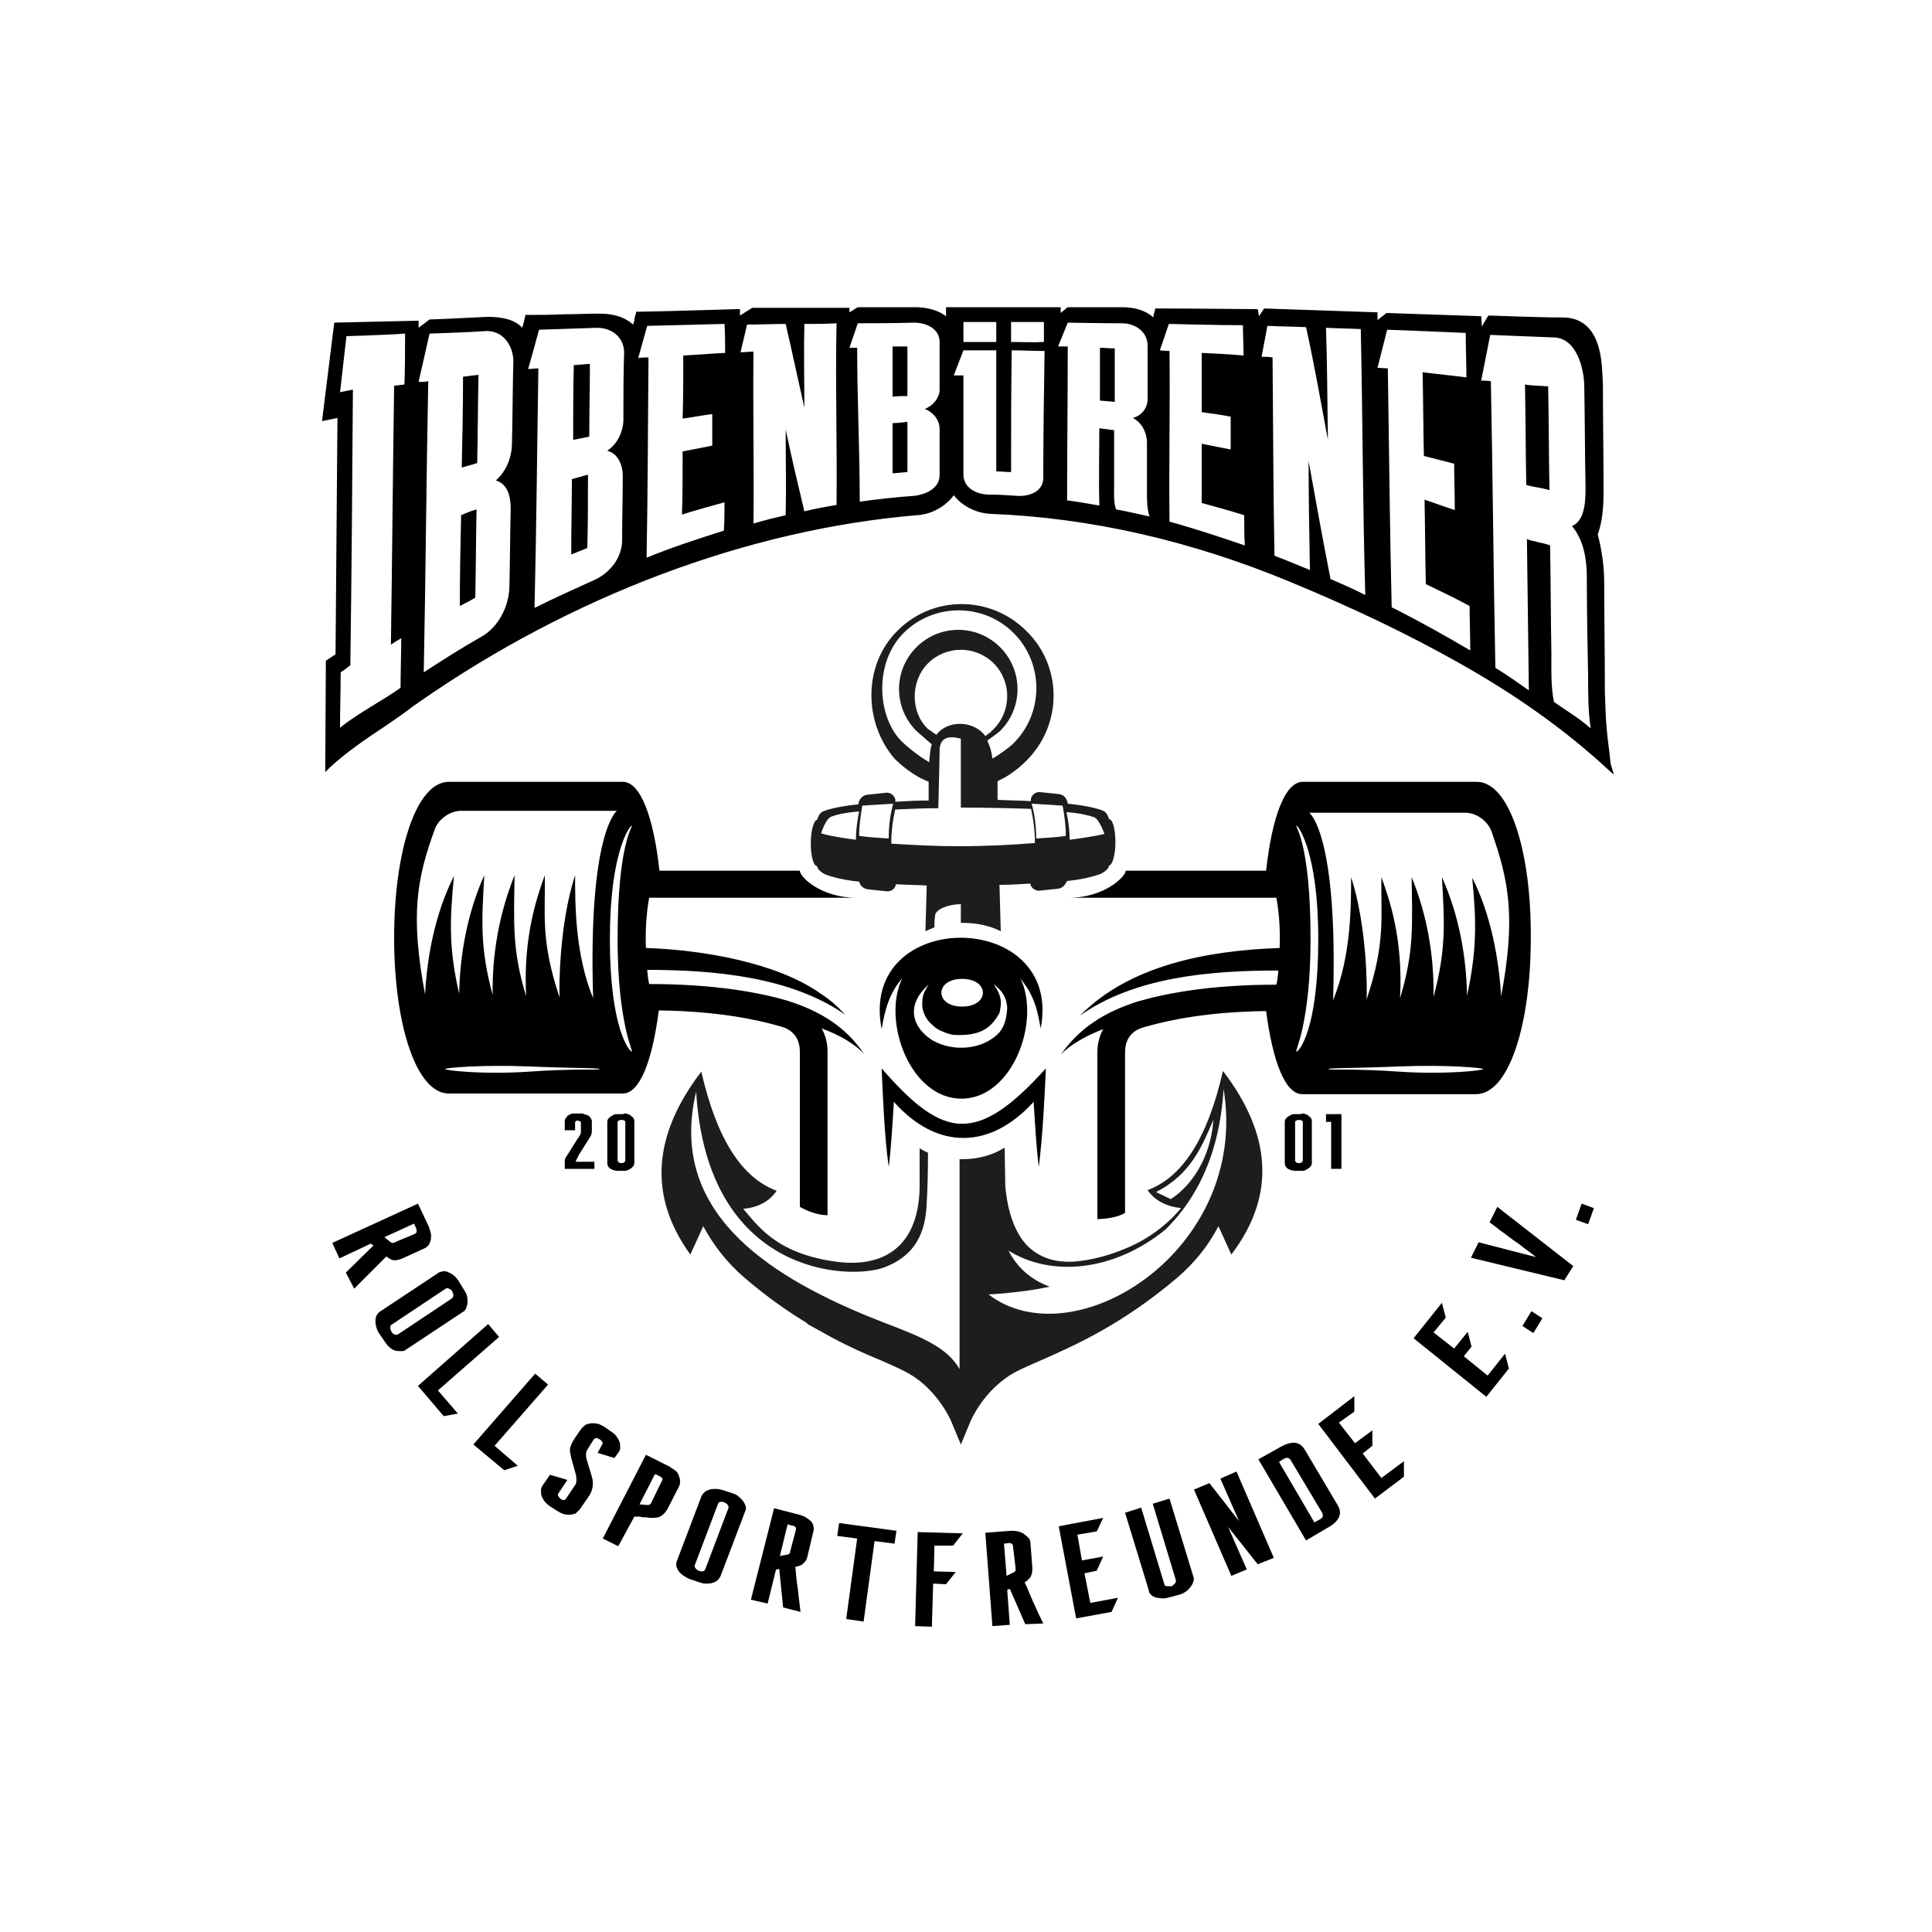 <?xml version="1.0" encoding="utf-8"?>
<!-- Generator: Adobe Illustrator 27.5.0, SVG Export Plug-In . SVG Version: 6.00 Build 0)  -->
<svg version="1.1" id="Ebene_1" xmlns="http://www.w3.org/2000/svg" xmlns:xlink="http://www.w3.org/1999/xlink" x="0px" y="0px"
	 viewBox="0 0 300 300" style="enable-background:new 0 0 300 300;" xml:space="preserve">
<style type="text/css">
	.st0{fill-rule:evenodd;clip-rule:evenodd;fill:#1D1D1B;}
</style>
<g>
	<g>
		<path d="M89,68.3c1-0.2,1.5-0.3,2.5-0.5c0-3.8,0.1-7.5,0.1-11.3c-1,0.1-1.5,0.1-2.5,0.2C89,60.5,89,64.4,89,68.3z"/>
		<path d="M140.9,61.5c0-2.6,0-5.2,0-7.7c-0.9,0-1.4,0-2.3,0c0,2.6,0,5.2,0,7.8C139.5,61.5,139.9,61.5,140.9,61.5z"/>
		<path d="M138.6,65.7c0,2.6,0,5.2,0,7.8c0.9-0.1,1.4-0.1,2.3-0.2c0-2.6,0-5.2,0-7.8C139.9,65.6,139.5,65.7,138.6,65.7z"/>
		<path d="M170.8,62.2c0.9,0.1,1.4,0.1,2.3,0.2c0-2.8,0-5.5,0-8.3c-0.9,0-1.4-0.1-2.3-0.1C170.8,56.7,170.8,59.5,170.8,62.2z"/>
		<path d="M71.7,72.6c1-0.3,1.5-0.4,2.4-0.7c0.1-4.6,0.1-9.1,0.2-13.7c-1,0.1-1.5,0.2-2.4,0.3C71.9,63.2,71.8,67.9,71.7,72.6z"/>
		<path d="M71.4,94.1c0.8-0.4,1.6-0.8,2.4-1.3c0.1-4.6,0.1-9.1,0.2-13.7c-1,0.3-1.5,0.5-2.4,0.9C71.5,84.7,71.4,89.4,71.4,94.1z"/>
		<path d="M88.7,86.1c0.8-0.3,1.7-0.7,2.5-1c0.1-3.8,0.1-7.6,0.1-11.4c-1,0.3-1.5,0.4-2.5,0.7C88.8,78.3,88.7,82.2,88.7,86.1z"/>
		<path d="M236.8,59.7c0.1,5.2,0.1,10.4,0.2,15.6c0.9,0.3,2.7,0.5,3.6,0.8c-0.1-5.4-0.1-10.7-0.2-16.1
			C239.5,59.9,237.7,59.9,236.8,59.7z"/>
		<path d="M250.1,118.6c-0.1-1-0.2-1.8-0.3-2.6c-0.1-0.8-0.2-1.6-0.3-2.7c-0.2-1.9-0.2-3.9-0.3-5.8c0-0.4,0-0.7,0-1.1
			c0-5.3-0.1-10.6-0.1-15.9c0-2.7-0.4-5.2-1-7.5c0.7-2,0.9-4.1,0.9-6.7c0-5.5-0.1-11-0.1-16.5l0,0c-0.1-1.9-0.1-4.5-0.9-6.6
			c-0.9-2.5-2.7-3.9-5.3-3.9l0,0c-3.3,0-11.3-0.3-11.3-0.3l-0.3,0l-1,1.7l-0.1-1.6l-14.7-0.5l-1.4,1.1l0-1.2l-17.6-0.6l-0.8,1.2
			l-0.2-1.1l-0.4,0c-0.1,0-10.1-0.1-15.1-0.1h-0.4l-0.1,0.4c-0.1,0.4-0.2,0.6-0.2,0.9c0,0,0,0.1,0,0.1c-1.2-1.1-2.9-1.6-4.9-1.6
			l-8.4,0l-1.1,0.9l0-0.9h-17.8c0,0,0,1.1,0,1.4c-1.6-1.2-3.6-1.4-4.8-1.4h-8.9l-1.3,0.8l0-0.7h-15.1l-1.9,1.2l0-1l-0.5,0
			c-0.1,0-13,0.4-15.2,0.4h-0.4l-0.1,0.4c-0.1,0.3-0.2,0.7-0.2,1c-0.1,0.2-0.1,0.4-0.2,0.6c-1.2-1.1-2.9-1.7-5.2-1.7h0
			c-1.8,0-3.7,0.1-5.6,0.1c-1.8,0.1-3.7,0.1-5.5,0.1h-0.4l-0.1,0.4c-0.1,0.5-0.2,0.9-0.3,1.2c0,0.1-0.1,0.3-0.1,0.4
			c-1.1-1.2-2.9-1.7-5.4-1.7h0l0,0c-0.1,0-7.9,0.4-8.8,0.4h-0.2l-1.7,1.3l0-1.1l-13.1,0.3l-1.9,15.3l2.4-0.5l-0.3,36.7l-1.5,1
			l-0.1,17.3l0.8-0.8c2.4-2.2,5.4-4.3,8.3-6.2c1.6-1.1,3.1-2.1,4.5-3.2c0.4-0.3,0.6-0.4,1-0.7c23.7-16.5,51.1-26.8,77.3-29
			c2.2-0.1,4.5-1.4,5.7-3.1c1.3,1.7,3.5,2.8,5.8,2.9c15.5,0.6,31.1,4.2,46.3,10.5c10.4,4.3,18.6,8.3,26.1,12.5
			c9.3,5.2,16.9,10.7,23.3,16.6l1,0.9L250.1,118.6z M62.8,59.7c-0.6,0.1-0.9,0.1-1.6,0.2c-0.2,13.4-0.3,26.8-0.5,40.2
			c0.6-0.4,0.9-0.6,1.6-1c0,2.6-0.1,5.2-0.1,7.7c-2.8,2-6.7,4-9.4,6.2c0-2.9,0.1-5.7,0.1-8.6c0.6-0.4,0.9-0.6,1.5-1.1
			c0.2-14.3,0.3-28.5,0.4-42.8l-2,0.4l1-8.7c0,0,6.7-0.2,9.1-0.4C62.9,54.6,62.9,57.2,62.8,59.7z M79.7,56.6c-0.1,4-0.1,8-0.2,12.1
			c0,2.2-0.8,4.4-2.5,5.9c2,0.6,2.3,2.8,2.3,4.5c-0.1,4-0.1,8.1-0.2,12.1c-0.1,3-1.7,6.2-4.4,7.7c-3,1.7-6,3.6-8.9,5.5
			c0.3-15.1,0.4-30.1,0.7-45.2c-0.4,0.1-1.1,0.1-1.5,0.1l1.7-7.5c3-0.1,5.9-0.2,8.9-0.4C78.4,51.4,79.9,54.1,79.7,56.6z M96.9,55.1
			c-0.1,3.3-0.1,6.7-0.1,10c0,1.9-0.9,3.8-2.5,4.9c1.7,0.4,2.4,2.3,2.4,3.8c0,3.4-0.1,6.7-0.1,10.1c0,2.7-1.9,5.1-4.4,6.2
			c-3.1,1.4-6.2,2.8-9.2,4.3c0.3-12.4,0.4-24.8,0.6-37.2c-0.4,0-1.2,0.1-1.6,0.1c0.1-0.2,1.7-6.1,1.7-6.1c3-0.1,6-0.2,9-0.3
			C95.3,50.9,97.1,52.7,96.9,55.1z M112.6,54.8c-2.2,0.1-4.3,0.3-6.5,0.4c0,3.3,0,6.5-0.1,9.8c1.5-0.2,3-0.5,4.6-0.7
			c0,1.6,0,3.3,0,4.9c-1.5,0.3-3.1,0.6-4.6,0.9c0,3.3,0,6.6-0.1,9.8c2.2-0.7,4.4-1.3,6.6-1.9c0,1.5,0,2.9-0.1,4.4
			c-4.1,1.3-8.1,2.6-12,4.2c0.2-10.4,0.2-20.7,0.3-31.1c-0.4,0-1.1,0-1.6,0.1l1.4-5c3.9-0.1,8.1-0.2,12-0.3
			C112.6,51.9,112.6,53.4,112.6,54.8z M129.9,78.4c-1.7,0.3-3.4,0.6-5,1c-1-4.2-2-8.4-2.9-12.7c0,4.4,0.1,8.9,0,13.3
			c-1.7,0.4-3.4,0.8-5,1.3c0.1-8.9-0.1-17.8,0-26.7c-0.6,0-1.3,0.1-2,0.1c0.3-1.4,0.7-2.9,1-4.3c1.9,0,4.1-0.1,6-0.1
			c1,4.3,1.9,8.6,2.9,13c0-4.3-0.1-8.7,0-13c1.7,0,3.3,0,5-0.1C129.7,59.5,130,68.9,129.9,78.4z M141.9,77c-2.8,0.2-5.6,0.5-8.4,0.9
			c0-8-0.4-16-0.4-23.9c-0.4,0-1.2,0-1.2,0l1.3-3.8c0,0,5.9,0,8.7-0.1c1.9,0,4,0.9,4,3c0,2.4,0,4.8,0,7.2c0.1,1.4-1,2.7-2.3,3.2
			c1.3,0.5,2.3,1.7,2.3,3.1c0,2.4,0,4.8,0,7.2C145.9,75.8,143.8,76.8,141.9,77z M149.6,50c1.7,0,3.4,0,5.1,0c0,0.9,0,2.1,0,3.1
			c-1.7,0-3.4,0-5.1,0C149.6,52.1,149.6,51,149.6,50z M162,74.2c0,2.1-2.1,2.9-4,2.8c-1.5-0.1-3-0.2-4.4-0.2c-1.9,0-4-1-4-3.1
			c0-5.1,0-10.3,0-15.4c-0.4,0-1.1,0-1.5,0l1.5-3.9c1.7,0,3.4,0,5.1,0c0,6.3,0,12.5,0,18.8c0.9,0,1.4,0.1,2.3,0.1
			c0-6.3,0-12.6,0.1-18.9c1.7,0,3.4,0.1,5.1,0.1C162.1,61.1,162,67.6,162,74.2z M157,53.1c0-1,0-2.1,0-3.1c1.7,0,3.4,0,5.1,0
			c0,0.9,0,2.1,0,3.1C160.4,53.2,158.7,53.1,157,53.1z M173.3,79.1c-0.4-1.1-0.3-2.4-0.3-3.6c0-2.9,0-5.8,0-8.7
			c-0.9-0.1-1.4-0.2-2.3-0.3c0,4-0.1,8,0,12c-1.7-0.3-3.4-0.6-5-0.8c0-8,0.1-15.9,0.1-23.9c-0.4,0-1.5,0-1.5,0l1.5-3.7
			c0,0,5.6,0.1,8.4,0.1c2.1,0,4,1.3,4,3.5c0,2.7,0,5.3,0,8c0.1,1.5-0.8,2.8-2.3,3.2c1.4,0.7,2.2,2.3,2.2,3.8c0,2.6,0,5.1,0,7.7
			c0,1.3,0,2.6,0.4,3.8C176.7,79.8,175,79.4,173.3,79.1z M181.6,81c-0.1-8.9,0.1-17.7,0-26.5c-0.4,0-1.5-0.1-1.5-0.1l1.4-4.1
			c0,0,7.7,0.2,11.5,0.2c0,1.6,0.1,3.1,0.1,4.7c-2.2-0.2-4.3-0.3-6.5-0.4c0,3.1,0,6.1,0,9.2c1.5,0.2,3,0.4,4.5,0.7
			c0,1.7,0,3.4,0,5.1c-1.5-0.3-3-0.6-4.5-0.9c0,3.1,0,6.2,0,9.2c2.2,0.6,4.4,1.2,6.6,1.9c0,1.6,0,3.1,0.1,4.7
			C189.5,83.4,185.6,82.1,181.6,81z M206.6,89.9c-1.2-6.1-2.3-12.2-3.4-18.3c0,5.6,0.1,11.3,0.2,16.9c-1.8-0.7-3.6-1.5-5.5-2.2
			c-0.2-10.3-0.2-20.5-0.3-30.8c-0.7-0.1-1-0.1-1.7-0.1c0.3-1.6,0.6-3.2,0.9-4.8c2,0.1,4,0.1,6,0.2c1.3,5.8,2.3,11.7,3.4,17.5
			c-0.1-5.8-0.1-11.6-0.3-17.4c1.8,0.1,3.6,0.1,5.4,0.2c0.3,13.7,0.3,27.5,0.7,41.3C210.3,91.5,208.4,90.7,206.6,89.9z M216.1,94.3
			c-0.3-12.4-0.4-24.8-0.6-37.1c-0.4,0-1.6-0.1-1.6-0.1l1.5-5.9c0,0,8.1,0.3,12.2,0.5c0,2.3,0.1,4.6,0.1,6.9
			c-2.3-0.3-4.5-0.5-6.8-0.8c0.1,4.3,0.1,8.7,0.2,13c1.6,0.4,3.1,0.8,4.7,1.2c0,2.4,0.1,4.8,0.1,7.2c-1.6-0.5-3.1-1.1-4.7-1.6
			c0.1,4.4,0.1,8.8,0.2,13.1c2.3,1.1,4.6,2.2,6.8,3.4c0,2.3,0.1,4.6,0.1,6.9C224.4,98.7,220.3,96.4,216.1,94.3z M241.3,109
			c-0.5-2.4-0.4-5-0.4-7.4c-0.1-5.6-0.1-11.3-0.2-16.9c-0.9-0.4-2.7-0.6-3.6-1c0.1,7.8,0.2,15.6,0.3,23.5c-1.7-1.2-3.4-2.4-5.2-3.5
			c-0.3-14.9-0.4-29.7-0.7-44.5c-0.4-0.1-1.5-0.1-1.5-0.1l1.4-7.1c0,0,7.1,0.3,10,0.4c3.4,0.2,4.5,4.7,4.6,7.3
			c0.1,5.3,0.1,10.7,0.2,16c0,1.8,0,5.1-2.1,6c1.8,2.1,2.3,5.2,2.3,7.8c0,5.2,0.1,10.3,0.2,15.5c0,2.7,0,5.4,0.4,8.1
			C245.2,111.5,243,110.2,241.3,109z"/>
	</g>
	<g>
		<g>
			<path d="M53.7,197.6l4.3-4.2c0,0-0.1-0.1-0.2-0.1c-0.1-0.1-0.1-0.1-0.2-0.2l-4.9,2.3l-1.1-2.4l13.3-6.1l1.7,3.6
				c0.1,0.3,0.2,0.7,0.3,1c0.1,0.3,0,0.7,0,1c-0.1,0.3-0.2,0.6-0.3,0.8c-0.2,0.2-0.4,0.4-0.6,0.5l-3.5,1.6c-0.5,0.2-0.9,0.3-1.2,0.3
				c-0.4,0-0.8-0.2-1.3-0.6c-0.8,0.8-1.6,1.6-2.5,2.5c-0.9,0.9-1.7,1.7-2.5,2.5L53.7,197.6z M64.4,191.6c0.2-0.1,0.3-0.2,0.3-0.4
				c0-0.2,0-0.3-0.1-0.5l-0.3-0.7l-4.6,2.1c0.2,0.2,0.3,0.3,0.5,0.4c0.1,0.1,0.3,0.3,0.5,0.4c0.1,0.1,0.2,0.1,0.3,0.1
				c0.1,0,0.2,0,0.3-0.1L64.4,191.6z"/>
			<path d="M72,200.2c0.2,0.3,0.4,0.6,0.5,1c0.1,0.3,0.1,0.7,0.1,1c0,0.3-0.1,0.6-0.2,0.9c-0.1,0.3-0.3,0.5-0.5,0.6l-8.9,5.9
				c-0.2,0.2-0.5,0.2-0.8,0.2c-0.3,0-0.6,0-0.9-0.1c-0.3-0.1-0.6-0.3-0.8-0.5c-0.3-0.2-0.5-0.5-0.7-0.8l-0.9-1.3
				c-0.4-0.6-0.6-1.3-0.6-2c0-0.7,0.3-1.2,0.8-1.5l8.9-5.9c0.2-0.2,0.5-0.2,0.8-0.3c0.3,0,0.6,0,0.9,0.2c0.3,0.1,0.6,0.3,0.8,0.5
				c0.3,0.2,0.5,0.5,0.7,0.8L72,200.2z M60.8,206.8c0.1,0.2,0.3,0.4,0.5,0.4c0.2,0.1,0.3,0.1,0.5,0l8.4-5.6c0.1-0.1,0.2-0.2,0.2-0.5
				c0-0.2-0.1-0.4-0.2-0.6c-0.1-0.2-0.3-0.3-0.5-0.4c-0.2-0.1-0.3-0.1-0.5,0l-8.4,5.6c-0.2,0.1-0.2,0.3-0.2,0.5
				C60.6,206.4,60.7,206.6,60.8,206.8z"/>
			<path d="M64.9,215.2l10.9-9.6l1.7,2l-9.5,8.3l3.1,3.6l-2.2,0.4L64.9,215.2z"/>
			<path d="M73.5,224.3l9.6-11l2,1.7l-8.3,9.5l3.6,3.1l-2.1,0.7L73.5,224.3z"/>
			<path d="M93.5,224.3c0.1-0.1,0.1-0.3,0-0.4c-0.1-0.2-0.2-0.3-0.4-0.4c-0.2-0.1-0.3-0.2-0.5-0.2c-0.2,0-0.3,0.1-0.4,0.2l-1,1.6
				c-0.1,0.2-0.2,0.4-0.2,0.7c0,0.3,0,0.5,0.1,0.8l0.8,2.7c0.2,0.6,0.2,1.2,0.1,1.7c-0.1,0.5-0.3,1-0.6,1.4l-1.4,2
				c-0.2,0.2-0.4,0.4-0.6,0.6c-0.3,0.1-0.6,0.2-0.9,0.2c-0.3,0-0.6,0-1-0.1c-0.3-0.1-0.7-0.3-1-0.5l-1.1-0.7
				c-0.3-0.2-0.6-0.5-0.8-0.7c-0.2-0.3-0.4-0.6-0.5-0.9c-0.1-0.3-0.1-0.6-0.1-0.9c0-0.3,0.1-0.5,0.3-0.8l1.1-1.6l2.7,0.8l-1.4,2.1
				c-0.1,0.1-0.1,0.3,0,0.4c0.1,0.2,0.2,0.3,0.3,0.4c0.4,0.3,0.7,0.3,0.9,0l1.4-2.1c0.2-0.2,0.2-0.5,0.2-0.8c0-0.3,0-0.6-0.1-0.9
				l-0.7-2.5c-0.1-0.4-0.1-0.7-0.2-1c0-0.3,0-0.6,0.1-0.8c0.1-0.3,0.2-0.5,0.3-0.7c0.1-0.2,0.3-0.5,0.5-0.8l0.9-1.3
				c0.2-0.2,0.4-0.4,0.7-0.6c0.3-0.1,0.6-0.2,0.9-0.2c0.3,0,0.6,0,1,0.1c0.3,0.1,0.7,0.3,1,0.5l1,0.7c0.3,0.2,0.6,0.4,0.8,0.7
				c0.2,0.3,0.4,0.6,0.5,0.9c0.1,0.3,0.1,0.6,0.1,0.9c0,0.3-0.1,0.5-0.3,0.8l-0.6,0.8l-2.6-0.8L93.5,224.3z"/>
			<path d="M96,240.1l-2.4-1.2l6.7-13l3.6,1.8c0.3,0.2,0.6,0.4,0.9,0.6c0.3,0.2,0.5,0.5,0.6,0.8c0.1,0.3,0.2,0.6,0.2,0.8
				c0,0.3,0,0.5-0.1,0.8l-1.9,3.7c-0.2,0.3-0.4,0.6-0.8,0.9c-0.3,0.3-0.9,0.4-1.6,0.4c-0.4,0-0.8-0.1-1.1-0.1c-0.3,0-0.5,0-0.7-0.1
				c-0.2,0-0.4,0-0.5,0c-0.1,0-0.3,0-0.4,0L96,240.1z M102.8,229.9c0.1-0.1,0.1-0.3,0-0.4c-0.1-0.1-0.2-0.2-0.4-0.3l-0.7-0.3
				l-2.4,4.7l1.3,0.1c0.2,0,0.4-0.1,0.5-0.3L102.8,229.9z"/>
			<path d="M113.8,231.9c0.4,0.1,0.7,0.3,0.9,0.5c0.3,0.2,0.5,0.5,0.7,0.7c0.2,0.3,0.3,0.5,0.4,0.8c0.1,0.3,0,0.6-0.1,0.8l-3.8,10
				c-0.1,0.3-0.3,0.5-0.5,0.7c-0.2,0.2-0.5,0.3-0.8,0.4c-0.3,0.1-0.6,0.1-1,0.1c-0.4,0-0.7-0.1-1-0.2l-1.5-0.5
				c-0.7-0.3-1.3-0.7-1.7-1.2c-0.4-0.6-0.5-1.1-0.3-1.6l3.8-10c0.1-0.3,0.3-0.5,0.5-0.7c0.2-0.2,0.5-0.3,0.8-0.4
				c0.3-0.1,0.6-0.1,1-0.1c0.4,0,0.7,0.1,1.1,0.2L113.8,231.9z M108.5,243.9c0.2,0.1,0.4,0.1,0.6,0.1c0.2,0,0.3-0.1,0.4-0.3l3.6-9.5
				c0.1-0.2,0-0.3-0.1-0.5c-0.1-0.2-0.3-0.3-0.5-0.4c-0.2-0.1-0.4-0.1-0.6-0.1c-0.2,0-0.3,0.1-0.4,0.3l-3.6,9.5
				c-0.1,0.2,0,0.4,0.1,0.5C108.1,243.7,108.3,243.8,108.5,243.9z"/>
			<path d="M121.6,249.6l-0.6-6c0,0-0.1,0-0.2,0.1c-0.1,0-0.2,0-0.3,0l-1.3,5.3l-2.6-0.6l3.6-14.2l3.9,1c0.3,0.1,0.7,0.2,1,0.4
				c0.3,0.2,0.6,0.4,0.8,0.6c0.2,0.2,0.4,0.5,0.4,0.8c0.1,0.3,0.1,0.5,0,0.8l-0.9,3.8c-0.1,0.5-0.3,0.9-0.6,1.1
				c-0.2,0.3-0.7,0.5-1.3,0.6c0.1,1.1,0.2,2.3,0.4,3.5c0.1,1.2,0.3,2.4,0.4,3.5L121.6,249.6z M123.6,237.5c0-0.2,0-0.3-0.1-0.4
				c-0.1-0.1-0.3-0.2-0.5-0.2l-0.7-0.2l-1.2,4.9c0.2,0,0.4-0.1,0.6-0.1c0.2,0,0.4-0.1,0.6-0.1c0.1,0,0.2-0.1,0.3-0.2
				c0.1-0.1,0.1-0.2,0.1-0.3L123.6,237.5z"/>
			<path d="M131.4,251.4l1.7-12.5l-3.1-0.4l0.3-2l8.9,1.2l-0.3,2l-3.1-0.4l-1.7,12.5L131.4,251.4z"/>
			<path d="M145.1,240L145,244l3.4,0.1l-1.5,1.9l-2-0.1l-0.2,6.7l-2.6-0.1l0.4-14.6l7,0.2l-1.5,1.9L145.1,240z"/>
			<path d="M159.2,252.2l-2.4-5.5c0,0-0.1,0.1-0.2,0.1c-0.1,0-0.2,0.1-0.2,0.1l0.4,5.4l-2.7,0.2L153,238l4-0.3c0.4,0,0.7,0,1.1,0.1
				c0.3,0.1,0.7,0.2,0.9,0.4c0.3,0.2,0.5,0.4,0.7,0.6c0.2,0.2,0.3,0.5,0.3,0.7l0.3,3.9c0,0.5,0,0.9-0.2,1.3c-0.1,0.3-0.5,0.7-1,1
				c0.5,1,0.9,2.1,1.4,3.2c0.5,1.1,1,2.2,1.5,3.2L159.2,252.2z M157.3,240.1c0-0.2-0.1-0.3-0.2-0.4c-0.1-0.1-0.3-0.1-0.5-0.1
				l-0.7,0.1l0.4,5c0.2-0.1,0.4-0.2,0.6-0.3c0.2-0.1,0.4-0.2,0.6-0.3c0.1-0.1,0.2-0.1,0.2-0.3c0-0.1,0-0.2,0-0.3L157.3,240.1z"/>
			<path d="M167.3,238.3l0.7,4l3.3-0.6l-1,2.2l-1.9,0.4l0.9,4.6l4.3-0.8l-1,2.2l-5.5,1l-2.7-14.3l6.9-1.3l-1,2.1L167.3,238.3z"/>
			<path d="M182.5,245.8c0.1-0.1,0.1-0.3,0.1-0.4l-3.6-11.9l2.6-0.8l3.7,12.1c0.1,0.3,0.1,0.5,0,0.8c-0.1,0.3-0.2,0.5-0.4,0.8
				c-0.2,0.2-0.4,0.5-0.7,0.7c-0.3,0.2-0.6,0.4-1,0.5l-1.5,0.4c-0.4,0.1-0.7,0.2-1.1,0.2c-0.4,0-0.7-0.1-1-0.1
				c-0.3-0.1-0.6-0.2-0.8-0.4c-0.2-0.2-0.4-0.4-0.4-0.7l-3.7-12.1l2.5-0.8l3.6,11.9c0,0.2,0.2,0.3,0.4,0.3c0.2,0,0.4,0,0.6,0l0.2,0
				C182.3,246,182.4,245.9,182.5,245.8z"/>
			<path d="M195.3,242.9l-4.6-5.8l2.9,6.6l-2.4,1l-5.8-13.4l2.4-1l4.6,5.9l-2.9-6.6l2.5-1.1l5.8,13.4L195.3,242.9z"/>
			<path d="M198.8,224.7c1.8-1,3-0.9,3.8,0.4l5.1,8.6c0.8,1.3,0.3,2.5-1.5,3.5l-3.4,2l-7.4-12.6L198.8,224.7z M200.4,226.7
				c-0.3-0.4-0.6-0.4-1-0.2l-0.8,0.5l5.5,9.4l0.9-0.5c0.3-0.2,0.4-0.3,0.4-0.5c0-0.1,0-0.3-0.1-0.5L200.4,226.7z"/>
			<path d="M207.9,220.9l2.5,3.2l2.7-2l0,2.4l-1.5,1.2l2.9,3.8l3.5-2.6l0,2.4l-4.5,3.4l-8.8-11.6l5.6-4.3l0,2.4L207.9,220.9z"/>
			<path d="M222.6,206.9l3.2,2.5l2.1-2.6l0.6,2.3l-1.2,1.5l3.7,3l2.7-3.4l0.6,2.3l-3.5,4.4l-11.3-9.1l4.4-5.5l0.6,2.3L222.6,206.9z"
				/>
			<path d="M238.1,207l-1.7-1.1l1.4-2.3l1.7,1.1L238.1,207z"/>
			<path d="M242.9,198.8l-14.5-3.5l1.2-2.4l8.9,2.3c-0.5-0.4-1.1-0.9-1.7-1.3c-0.6-0.5-1.3-1-1.9-1.4c-0.7-0.5-1.3-1-1.9-1.4
				c-0.6-0.5-1.2-0.9-1.7-1.3l1.2-2.4l11.8,9.2L242.9,198.8z"/>
			<path d="M246.6,190.1l-1.9-0.7l0.9-2.5l1.9,0.7L246.6,190.1z"/>
		</g>
	</g>
	<g>
		<g>
			<path class="st0" d="M189.9,166.3c-2.4,10.5-6.3,16.5-11.7,18.5c1.1,1.6,2.8,2.5,5.2,2.8c-2.1,2.5-5,4.8-8.7,6.3
				c-2.4,1-5.2,1.8-7.9,2c-1.7,0.1-3.4-0.1-4.9-0.8c-1.5-0.7-2.8-1.8-3.8-3.6c-1-1.8-1.7-4.1-2-7.3l-0.1-6c-1.7,1.1-4,1.8-6.6,1.8
				c-0.1,0-0.3,0-0.4,0v32.6c-2.3-4.1-7.8-5.6-14.2-8.2c-16-6.6-31.1-16.5-26.7-34.9c1.7,28.7,23.9,29.3,29.2,27.3
				c4.8-1.8,6.5-5.4,6.6-10.2c0.1-1.1,0.2-4.5,0.2-7.6c-0.4-0.2-0.9-0.4-1.3-0.7l0,5.7c0,9.2-5.2,13-13.1,11.9
				c-9.3-1.3-12.1-5.7-14.3-8.2c2.4-0.2,4.1-1.2,5.2-2.8c-5.4-2-9.3-8-11.7-18.5c-7.5,9.8-8.3,19.3-1.7,28.4l2-4.4
				c1.5,2.8,3.6,5.6,6.4,8c3.5,3,6.8,5.3,9.8,7.1l-0.1,0l0.1,0.1l3.8,2.1c2.8,1.5,5.3,2.6,7.5,3.5c2.3,1,4.1,1.8,5.4,2.7
				c3.9,2.7,5.6,6.8,5.6,6.8l1.5,3.6l1.5-3.6c0,0,1.7-4.1,5.6-6.8c1.2-0.9,3.1-1.7,5.4-2.7c5.2-2.3,12.5-5.5,21.1-12.8
				c2.8-2.4,4.9-5.1,6.4-8l2,4.4C198.2,185.6,197.4,176.1,189.9,166.3z M181.8,186.2l-2.3-1.1c5.4-2.7,7.2-7.2,8.9-11.2
				C188.2,178.1,186.1,183.4,181.8,186.2z M153.5,201c3.5-0.2,6.6-0.6,9.5-1.2c-2.4-0.9-4.8-2.5-6.4-5.6c6.6,4.1,16.3,3.3,24.4-3.3
				c7.7-7.6,8.7-17.4,9-21.8C194.1,194.1,166.8,211.2,153.5,201z"/>
			<g>
				<path class="st0" d="M172.2,127.2c0,0-0.2-1-0.9-1.3c-0.4-0.2-2.3-0.8-5.5-1.1l0-0.1c-0.2-0.8-0.6-1.3-1.4-1.4l-2.9-0.3
					c-0.8-0.1-1.6,0.7-1.4,1.4c-1.6-0.1-3.3-0.1-5.2-0.2l0-2.9l0.6-0.3c1.4-0.7,2.7-1.7,3.9-2.9c5.6-5.6,5.6-14.6,0-20.1
					c-5.6-5.6-14.6-5.6-20.1,0c-5.3,5.3-5.2,14.2-0.4,19.8c1.2,1.2,2.8,2.4,4.2,3.1l1.1,0.5l0,2.9c-1.8,0-3.6,0.1-5.2,0.2
					c0.2-0.7-0.6-1.5-1.4-1.4l-2.9,0.3c-0.8,0.1-1.3,0.7-1.4,1.4l0,0.1c-3.2,0.3-5.1,0.9-5.5,1.1c-0.7,0.3-0.9,1.3-0.9,1.3
					c-0.5,0-1,1.6-1,3.6s0.4,3.6,1,3.6c0,0.7,1.3,1.3,1.3,1.3s2,0.8,5.2,1.1c0.2,0.7,0.7,1.1,1.4,1.2l2.9,0.3
					c0.7,0.1,1.4-0.5,1.4-1.1c1.5,0.1,3.1,0.1,4.8,0.2v0l0,0c0,0,0,0,0,0l-0.2,7.1c0.4-0.2,0.9-0.4,1.4-0.6c0-0.6,0-1.2,0.1-1.8
					c0-1,2.1-1.8,4-1.8v2.9c0.1,0,0.3,0,0.4,0c2.2,0,4.2,0.5,5.8,1.3l-0.2-7.2c1.7,0,3.3-0.1,4.8-0.2c0,0.6,0.8,1.2,1.4,1.1l2.9-0.3
					c0.7-0.1,1.1-0.6,1.4-1.2c3.2-0.3,5.2-1.1,5.2-1.1s1.3-0.6,1.3-1.3c0.5,0,1-1.6,1-3.6S172.8,127.2,172.2,127.2z M140.3,115.4
					c-4.1-3.7-4.7-12.4,0-17.1c4.7-4.7,12.4-4.7,17.1,0c4.7,4.7,4.7,12.4,0,17.1c-0.7,0.7-2.4,1.9-3.3,2.4c-0.1-1-0.4-2-0.8-2.8
					c0.4-0.3,1.7-1.2,2-1.5c3.6-3.6,3.6-9.4,0-13c-3.6-3.6-9.4-3.6-13,0c-3.6,3.6-3.6,9.4,0,13l2.4,2.1c-0.2,0.3-0.4,2.1-0.4,2.8
					C144.4,118.3,143.1,117.9,140.3,115.4z M153,114.3c-1.7-2.4-5.8-2.6-7.6-0.2l-1.3-0.9c-2.7-2.5-2.8-7.4,0-10.2
					c2.8-2.8,7.4-2.8,10.2,0c2.8,2.8,2.8,7.4,0,10.2c-0.1,0.1-0.5,0.5-0.5,0.5L153,114.3z M132.9,130.4c-2.2-0.3-4.1-0.6-5.4-1
					c0,0,0.7-2.3,1.6-2.6c0.8-0.3,2-0.6,4.3-0.8C133.1,127.6,132.9,129,132.9,130.4z M133.4,129.8c0-1.5,0.2-3,0.5-4.7
					c1.4-0.1,3-0.2,4.8-0.3c-0.5,1.8-0.7,3.6-0.7,5.4C136.4,130.1,134.8,130,133.4,129.8z M148.8,131.4c-3.5,0-7.4-0.2-10.4-0.4
					c0-1.8,0.2-3.5,0.6-5.3c2.6-0.1,4-0.2,6.7-0.2c0.1-4.1,0.2-7.9,0.2-8.7c-0.1-2.6,1.8-2.5,3.3-2.1v10.7c4,0,7.8,0.1,10.9,0.2
					c0.4,1.8,0.6,3.5,0.6,5.3C157.1,131.2,153.1,131.4,148.8,131.4z M160.9,130.2c0-1.8-0.2-3.6-0.7-5.4c1.8,0.1,3.4,0.2,4.8,0.3
					c0.3,1.6,0.5,3.1,0.5,4.7C164.2,130,162.6,130.1,160.9,130.2z M166.1,130.4c0-1.4-0.2-2.9-0.5-4.3c2.3,0.2,3.4,0.5,4.3,0.8
					c0.8,0.3,1.6,2.6,1.6,2.6C170.2,129.8,168.3,130.1,166.1,130.4z"/>
			</g>
			<g>
				<path d="M149.4,174.5c-4,0-7.8-3.2-12.5-8.6c0.2,4.2,0.4,10.3,1.1,15.3c0.4-3.1,0.6-7,0.8-10.1c3.5,3.9,7.2,5.6,10.8,5.6
					c3.9,0,7.6-2,10.9-5.6c0.2,3,0.4,6.9,0.8,10.1c0.6-4.7,0.9-10.6,1.1-15.3C157,171.9,153.1,174.5,149.4,174.5z"/>
				<path d="M122.3,155.4c-4.4-1.3-11.4-2.6-21.5-2.6c0,0-0.2-0.8-0.3-2.2c10.5,0,22.4,1.1,30.8,7c-1.4-1.4-1.9-2-4-3.4
					c-6.7-4.7-18.1-6.7-27-7c-0.1-2.3,0-5,0.5-7.8H133c-5.5,0-8.8-3.2-8.8-4.2c0,0,0,0,0,0h-21.8c-0.9-8.2-2.9-13.8-5.7-13.8h-27
					c-5.1,0-8.5,10.8-8.5,24.2c0,13.4,3.4,24.2,8.5,24.2h27c2.7,0,4.6-5.2,5.6-12.9c9,0.1,15.1,1.4,18.6,2.4c0.8,0.2,3.3,0.8,3.3,4
					v24.1c1.2,0.7,2.9,1.3,4.3,1.3v-25.4c0-1.3-0.3-2.5-0.9-3.6c4.1,1.5,6,3.3,6.6,4C131.4,159.5,127.4,157,122.3,155.4z M66,154.4
					c-2.3-12.3-1.3-17.9,1.5-25.6c0.5-1.5,2.3-2.9,4.1-2.9l24.2,0c0,0-4.5,3.2-3.7,29.1c-2.8-6.8-2.8-14.5-2.8-19.1
					c-2.5,7.7-2.5,17.6-2.4,19c-3-8.9-2.2-12.9-2.3-19c-1.2,3.3-3.4,9.6-2.9,18.8c-2.2-7.2-1.9-11.3-1.8-18.8
					c-2.4,6-3.5,12.3-3.4,18.6c-2-7.4-1.7-11.6-1.3-18.6c-2.7,6-3.8,12.6-3.9,18.4c-1.6-6.9-1.5-11.3-0.8-18.3
					C68.9,139.2,66.5,145.2,66,154.4z M82.2,166.4c-7.2,0.5-13.1-0.2-13.1-0.4c0-0.2,6-0.7,13.1-0.4c7.2,0.3,10.9,0.2,10.9,0.4
					C93,166.2,89.4,165.9,82.2,166.4z M98.1,163.3c-0.3,0-3.4-3.4-3.4-17.5c0-13.5,3.1-17.6,3.4-17.6c0.3,0-2.2,2.5-2.2,17.6
					C95.9,159,98.4,163.3,98.1,163.3z"/>
				<path d="M140.1,151.9c-3.2,6.6,1.2,18.7,9.2,18.7c8,0,12.4-12.2,9.1-18.8c0.1,0.1,0.1,0.1,0.1,0.2c-0.2-0.3,1,1.3,1.3,1.9
					c1.3,2.3,1.5,4.4,1.8,5.8c3.6-18.7-28.4-18.9-24.7,0.1C137.4,156.8,138.1,154.2,140.1,151.9z M149.4,152c4.3,0,4.3,4.3,0,4.3
					C145.1,156.3,145.1,152,149.4,152z M144.2,152.9c-0.9,1.4-1,1.8-1,3.4c0,0,0.2,1.6,1.3,2.6c0.4,0.3,0.7,0.8,1.7,1.2
					c0.5,0.2,1,0.5,2,0.6c4.1,0.2,5.7-1.1,7-3.4c0.3-1.5,0.5-2.4-0.9-4.5c1.6,1.3,2,2.3,2.1,3.7c-0.1,1.6-0.4,2.9-1.3,3.9
					c-2.6,2.7-7.2,2.9-10.2,1.2C141.7,159.7,140.5,156.1,144.2,152.9z"/>
				<path d="M229.3,121.4h-27c-2.8,0-4.8,5.6-5.7,13.8l-21.8,0c0,0,0,0,0,0c0,0.9-3.3,4.2-8.8,4.2l32.2,0c0.5,2.8,0.6,5.6,0.5,7.8
					c-11.3,0.4-23.3,2.7-31,10.5c8.5-6,20.2-7,30.8-7c-0.1,1.4-0.3,2.2-0.3,2.2h0c-10.1,0-17,1.3-21.5,2.6c-5.1,1.6-9.1,4.1-12,8.3
					c0.6-0.7,2.5-2.4,6.6-4c-0.6,1.1-0.9,2.3-0.9,3.6v25.9c1.2,0,3.4-0.3,4.3-1v-24.9c0-3.3,2.6-3.8,3.3-4c3.5-1,9.6-2.3,18.6-2.4
					l0,0c1,7.6,2.9,12.9,5.6,12.9h27c5.1,0,8.5-10.8,8.5-24.2C237.8,132.2,234.4,121.4,229.3,121.4z M201.3,163.3
					c-0.3,0,2.2-4.3,2.2-17.5c0-15.2-2.5-17.6-2.2-17.6c0.3,0,3.4,4.2,3.4,17.6C204.7,159.9,201.7,163.3,201.3,163.3z M217.2,166.4
					c-7.2-0.5-10.9-0.2-10.9-0.4c0-0.2,3.6-0.1,10.9-0.4c7.2-0.3,13.1,0.2,13.1,0.4C230.4,166.2,224.5,166.9,217.2,166.4z
					 M228.6,136.3c0.7,7,0.7,11.4-0.8,18.3c-0.1-5.9-1.2-12.4-3.9-18.4c0.4,7,0.7,11.1-1.3,18.6c0.1-6.4-1-12.7-3.4-18.6
					c0.1,7.5,0.4,11.5-1.8,18.8c0.5-9.3-1.7-15.5-2.9-18.8c-0.1,6.1,0.7,10.1-2.3,19c0.1-1.4,0.1-11.3-2.4-19c0,4.6,0,12.3-2.8,19.1
					c0.8-25.9-3.7-29.1-3.7-29.1l24.2,0c1.8,0,3.5,1.3,4.1,2.9c2.7,7.7,3.8,13.3,1.5,25.6C232.5,145.2,230.1,139.2,228.6,136.3z"/>
			</g>
		</g>
		<g>
			<path d="M87.7,181.6v-0.9c0-0.2,0-0.3,0-0.5c0-0.1,0.1-0.3,0.1-0.4c0.1-0.1,0.1-0.2,0.2-0.3c0.1-0.1,0.1-0.2,0.2-0.3l1.5-2.4
				c0.1-0.1,0.2-0.2,0.2-0.3c0.1-0.1,0.1-0.2,0.2-0.3c0-0.1,0.1-0.2,0.1-0.3c0-0.1,0-0.2,0-0.4v-1.2c0-0.1-0.1-0.2-0.2-0.2
				c-0.1,0-0.2-0.1-0.3-0.1c-0.1,0-0.2,0-0.3,0.1c-0.1,0.1-0.1,0.1-0.1,0.2l0,1.2h-1.6v-1.4c0-0.1,0-0.3,0.1-0.4
				c0.1-0.1,0.2-0.3,0.3-0.4c0.1-0.1,0.3-0.2,0.5-0.3c0.2-0.1,0.4-0.1,0.7-0.1h0.8c0.2,0,0.4,0,0.6,0.1c0.2,0.1,0.4,0.1,0.6,0.2
				c0.2,0.1,0.3,0.2,0.4,0.4c0.1,0.1,0.2,0.3,0.2,0.5l0,1.5c0,0.4-0.1,0.7-0.3,1l-1.7,2.7c-0.1,0.2-0.2,0.4-0.3,0.6
				c-0.1,0.2-0.2,0.4-0.2,0.5h2.9v1.1H87.7z"/>
			<path d="M96.9,172.9c0.2,0,0.4,0,0.6,0.1c0.2,0.1,0.4,0.1,0.5,0.3c0.2,0.1,0.3,0.2,0.4,0.4c0.1,0.1,0.1,0.3,0.1,0.5v6.3
				c0,0.2,0,0.3-0.1,0.5c-0.1,0.1-0.2,0.3-0.4,0.4c-0.1,0.1-0.3,0.2-0.5,0.3c-0.2,0.1-0.4,0.1-0.6,0.1H96c-0.5,0-0.8-0.1-1.2-0.3
				c-0.3-0.2-0.5-0.5-0.5-0.9v-6.3c0-0.2,0-0.3,0.1-0.5c0.1-0.1,0.2-0.3,0.4-0.4c0.2-0.1,0.3-0.2,0.5-0.3c0.2-0.1,0.4-0.1,0.6-0.1
				H96.9z M96.5,180.6c0.1,0,0.3,0,0.4-0.1c0.1-0.1,0.2-0.1,0.2-0.3v-6c0-0.1-0.1-0.2-0.2-0.2c-0.1-0.1-0.2-0.1-0.4-0.1
				c-0.1,0-0.3,0-0.4,0.1c-0.1,0.1-0.2,0.1-0.2,0.2v6c0,0.1,0.1,0.2,0.2,0.3C96.2,180.6,96.3,180.6,96.5,180.6z"/>
		</g>
		<g>
			<path d="M202.1,172.9c0.2,0,0.4,0,0.6,0.1c0.2,0.1,0.4,0.1,0.5,0.3c0.2,0.1,0.3,0.2,0.4,0.4c0.1,0.1,0.1,0.3,0.1,0.5v6.3
				c0,0.2,0,0.3-0.1,0.5c-0.1,0.1-0.2,0.3-0.4,0.4c-0.1,0.1-0.3,0.2-0.5,0.3c-0.2,0.1-0.4,0.1-0.6,0.1h-0.9c-0.5,0-0.8-0.1-1.2-0.3
				c-0.3-0.2-0.5-0.5-0.5-0.9v-6.3c0-0.2,0-0.3,0.1-0.5c0.1-0.1,0.2-0.3,0.4-0.4c0.2-0.1,0.3-0.2,0.5-0.3c0.2-0.1,0.4-0.1,0.6-0.1
				H202.1z M201.7,180.6c0.1,0,0.3,0,0.4-0.1c0.1-0.1,0.2-0.1,0.2-0.3v-6c0-0.1-0.1-0.2-0.2-0.2c-0.1-0.1-0.2-0.1-0.4-0.1
				c-0.1,0-0.3,0-0.4,0.1c-0.1,0.1-0.2,0.1-0.2,0.2v6c0,0.1,0.1,0.2,0.2,0.3C201.4,180.6,201.5,180.6,201.7,180.6z"/>
			<path d="M206.7,181.6v-7.4h-0.8v-1.2h2.4v8.5H206.7z"/>
		</g>
	</g>
</g>
</svg>
